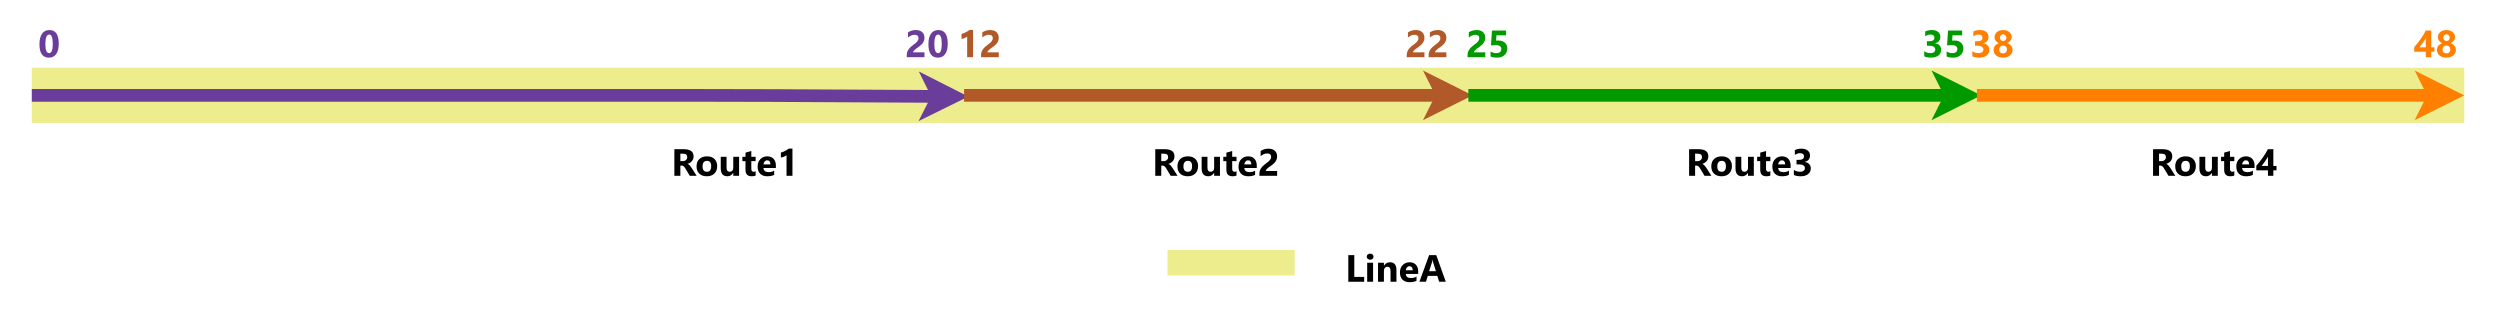 <?xml version="1.0" encoding="UTF-8" standalone="no"?>
<svg 
   width="443.04pt"
   height="55.92pt"
   viewBox="0 0 443.04 55.92"
   version="1.1"
   id="svg214"
   xmlns:xlink="http://www.w3.org/1999/xlink"
   xmlns="http://www.w3.org/2000/svg"
   xmlns:svg="http://www.w3.org/2000/svg" content="%3Cmxfile%20host%3D%22app.diagrams.net%22%20modified%3D%222023-12-20T21%3A48%3A43.208Z%22%20agent%3D%22Mozilla%2F5.0%20(Windows%20NT%2010.0%3B%20Win64%3B%20x64%3B%20rv%3A121.0)%20Gecko%2F20100101%20Firefox%2F121.0%22%20version%3D%2222.1.11%22%20etag%3D%22GMtRsEnNBBYzdxEjQkc7%22%20type%3D%22device%22%3E%20%20%20%3Cdiagram%20name%3D%22Page-1%22%20id%3D%22WcJEpHJNmtyTncZiHk0V%22%3E%20%20%20%20%20%3CmxGraphModel%20dx%3D%222380%22%20dy%3D%226277%22%20grid%3D%221%22%20gridSize%3D%2210%22%20guides%3D%221%22%20tooltips%3D%221%22%20connect%3D%221%22%20arrows%3D%221%22%20fold%3D%221%22%20page%3D%221%22%20pageScale%3D%221%22%20pageWidth%3D%22850%22%20pageHeight%3D%221100%22%20math%3D%220%22%20shadow%3D%220%22%3E%20%20%20%20%20%20%20%3Croot%3E%20%20%20%20%20%20%20%20%20%3CmxCell%20id%3D%220%22%20%2F%3E%20%20%20%20%20%20%20%20%20%3CmxCell%20id%3D%221%22%20parent%3D%220%22%20%2F%3E%20%20%20%20%20%20%20%20%20%3CmxCell%20id%3D%222%22%20value%3D%22Route2%22%20style%3D%22text%3BstrokeColor%3Dnone%3BfillColor%3Dnone%3Balign%3Dcenter%3BverticalAlign%3Dmiddle%3Brounded%3D0%3BfontFamily%3DSegoe%20UI%3BfontStyle%3D1%3BfontSize%3D9%3B%22%20vertex%3D%221%22%20parent%3D%221%22%3E%20%20%20%20%20%20%20%20%20%20%20%3CmxGeometry%20x%3D%22-458%22%20y%3D%22-5075%22%20width%3D%2236%22%20height%3D%2218%22%20as%3D%22geometry%22%20%2F%3E%20%20%20%20%20%20%20%20%20%3C%2FmxCell%3E%20%20%20%20%20%20%20%20%20%3CmxCell%20id%3D%223%22%20value%3D%22%22%20style%3D%22endArrow%3Dnone%3Bhtml%3D1%3Bshadow%3D0%3BlabelBackgroundColor%3D%23ffffff%3BstrokeColor%3D%23EDED8E%3BfontSize%3D13%3BfontColor%3D%2399CCFF%3BstrokeWidth%3D13%3B%22%20edge%3D%221%22%20parent%3D%221%22%3E%20%20%20%20%20%20%20%20%20%20%20%3CmxGeometry%20width%3D%2250%22%20height%3D%2250%22%20relative%3D%221%22%20as%3D%22geometry%22%3E%20%20%20%20%20%20%20%20%20%20%20%20%20%3CmxPoint%20x%3D%22-720%22%20y%3D%22-5082%22%20as%3D%22sourcePoint%22%20%2F%3E%20%20%20%20%20%20%20%20%20%20%20%20%20%3CmxPoint%20x%3D%22-146%22%20y%3D%22-5082%22%20as%3D%22targetPoint%22%20%2F%3E%20%20%20%20%20%20%20%20%20%20%20%3C%2FmxGeometry%3E%20%20%20%20%20%20%20%20%20%3C%2FmxCell%3E%20%20%20%20%20%20%20%20%20%3CmxCell%20id%3D%224%22%20value%3D%22%22%20style%3D%22endArrow%3Dclassic%3Bhtml%3D1%3BstrokeWidth%3D3%3BstrokeColor%3D%236A3D9A%3BendFill%3D1%3BendSize%3D2%3BentryX%3D1.127%3BentryY%3D0.397%3BentryDx%3D0%3BentryDy%3D0%3BentryPerimeter%3D0%3B%22%20edge%3D%221%22%20parent%3D%221%22%3E%20%20%20%20%20%20%20%20%20%20%20%3CmxGeometry%20width%3D%2250%22%20height%3D%2250%22%20relative%3D%221%22%20as%3D%22geometry%22%3E%20%20%20%20%20%20%20%20%20%20%20%20%20%3CmxPoint%20x%3D%22-720%22%20y%3D%22-5082%22%20as%3D%22sourcePoint%22%20%2F%3E%20%20%20%20%20%20%20%20%20%20%20%20%20%3CmxPoint%20x%3D%22-499%22%20y%3D%22-5081.714%22%20as%3D%22targetPoint%22%20%2F%3E%20%20%20%20%20%20%20%20%20%20%20%20%20%3CArray%20as%3D%22points%22%3E%20%20%20%20%20%20%20%20%20%20%20%20%20%20%20%3CmxPoint%20x%3D%22-555%22%20y%3D%22-5082%22%20%2F%3E%20%20%20%20%20%20%20%20%20%20%20%20%20%3C%2FArray%3E%20%20%20%20%20%20%20%20%20%20%20%3C%2FmxGeometry%3E%20%20%20%20%20%20%20%20%20%3C%2FmxCell%3E%20%20%20%20%20%20%20%20%20%3CmxCell%20id%3D%225%22%20value%3D%22%22%20style%3D%22endArrow%3Dclassic%3Bhtml%3D1%3BstrokeWidth%3D3%3BendFill%3D1%3BendSize%3D2%3BstrokeColor%3D%23B15928%3B%22%20edge%3D%221%22%20parent%3D%221%22%3E%20%20%20%20%20%20%20%20%20%20%20%3CmxGeometry%20width%3D%2250%22%20height%3D%2250%22%20relative%3D%221%22%20as%3D%22geometry%22%3E%20%20%20%20%20%20%20%20%20%20%20%20%20%3CmxPoint%20x%3D%22-500%22%20y%3D%22-5082%22%20as%3D%22sourcePoint%22%20%2F%3E%20%20%20%20%20%20%20%20%20%20%20%20%20%3CmxPoint%20x%3D%22-380%22%20y%3D%22-5082%22%20as%3D%22targetPoint%22%20%2F%3E%20%20%20%20%20%20%20%20%20%20%20%3C%2FmxGeometry%3E%20%20%20%20%20%20%20%20%20%3C%2FmxCell%3E%20%20%20%20%20%20%20%20%20%3CmxCell%20id%3D%226%22%20value%3D%2212%22%20style%3D%22text%3Balign%3Dleft%3BverticalAlign%3Dmiddle%3Bresizable%3D0%3Bpoints%3D%5B%5D%3B%3Bautosize%3D1%3Bdirection%3Dsouth%3BfontColor%3D%23B15928%3BfontFamily%3DSegoe%20UI%3BfontStyle%3D1%3BfontSize%3D9%3B%22%20vertex%3D%221%22%20parent%3D%221%22%3E%20%20%20%20%20%20%20%20%20%20%20%3CmxGeometry%20x%3D%22-503%22%20y%3D%22-5103%22%20width%3D%2218%22%20height%3D%2218%22%20as%3D%22geometry%22%20%2F%3E%20%20%20%20%20%20%20%20%20%3C%2FmxCell%3E%20%20%20%20%20%20%20%20%20%3CmxCell%20id%3D%227%22%20value%3D%2225%22%20style%3D%22text%3Balign%3Dleft%3BverticalAlign%3Dmiddle%3Bresizable%3D0%3Bpoints%3D%5B%5D%3B%3Bautosize%3D1%3BfontFamily%3DSegoe%20UI%3BfontStyle%3D1%3BfontSize%3D9%3BfontColor%3D%23009900%3B%22%20vertex%3D%221%22%20parent%3D%221%22%3E%20%20%20%20%20%20%20%20%20%20%20%3CmxGeometry%20x%3D%22-383%22%20y%3D%22-5103%22%20width%3D%2218%22%20height%3D%2218%22%20as%3D%22geometry%22%20%2F%3E%20%20%20%20%20%20%20%20%20%3C%2FmxCell%3E%20%20%20%20%20%20%20%20%20%3CmxCell%20id%3D%228%22%20value%3D%2235%22%20style%3D%22text%3Balign%3Dright%3BverticalAlign%3Dmiddle%3Bresizable%3D0%3Bpoints%3D%5B%5D%3B%3Bautosize%3D1%3BfontFamily%3DSegoe%20UI%3BfontStyle%3D1%3BfontSize%3D9%3BfontColor%3D%23009900%3B%22%20vertex%3D%221%22%20parent%3D%221%22%3E%20%20%20%20%20%20%20%20%20%20%20%3CmxGeometry%20x%3D%22-288%22%20y%3D%22-5103%22%20width%3D%2227%22%20height%3D%2218%22%20as%3D%22geometry%22%20%2F%3E%20%20%20%20%20%20%20%20%20%3C%2FmxCell%3E%20%20%20%20%20%20%20%20%20%3CmxCell%20id%3D%229%22%20value%3D%2248%22%20style%3D%22text%3Balign%3Dright%3BverticalAlign%3Dmiddle%3Bresizable%3D0%3Bpoints%3D%5B%5D%3B%3Bautosize%3D1%3BfontFamily%3DSegoe%20UI%3BfontStyle%3D1%3BfontSize%3D9%3BfontColor%3D%23FF7F00%3B%22%20vertex%3D%221%22%20parent%3D%221%22%3E%20%20%20%20%20%20%20%20%20%20%20%3CmxGeometry%20x%3D%22-162.999%22%20y%3D%22-5103%22%20width%3D%2218%22%20height%3D%2218%22%20as%3D%22geometry%22%20%2F%3E%20%20%20%20%20%20%20%20%20%3C%2FmxCell%3E%20%20%20%20%20%20%20%20%20%3CmxCell%20id%3D%2210%22%20value%3D%22Route1%22%20style%3D%22text%3BstrokeColor%3Dnone%3BfillColor%3Dnone%3Balign%3Dcenter%3BverticalAlign%3Dmiddle%3Brounded%3D0%3BfontFamily%3DSegoe%20UI%3BfontStyle%3D1%3BfontSize%3D9%3B%22%20vertex%3D%221%22%20parent%3D%221%22%3E%20%20%20%20%20%20%20%20%20%20%20%3CmxGeometry%20x%3D%22-567.5%22%20y%3D%22-5075%22%20width%3D%2228%22%20height%3D%2218%22%20as%3D%22geometry%22%20%2F%3E%20%20%20%20%20%20%20%20%20%3C%2FmxCell%3E%20%20%20%20%20%20%20%20%20%3CmxCell%20id%3D%2211%22%20value%3D%220%22%20style%3D%22text%3Balign%3Dleft%3BverticalAlign%3Dmiddle%3Bresizable%3D0%3Bpoints%3D%5B%5D%3B%3Bautosize%3D1%3BfontColor%3D%236A3D9A%3BfontStyle%3D1%3BfontFamily%3DSegoe%20UI%3BfontSize%3D9%3B%22%20vertex%3D%221%22%20parent%3D%221%22%3E%20%20%20%20%20%20%20%20%20%20%20%3CmxGeometry%20x%3D%22-720%22%20y%3D%22-5103%22%20width%3D%2218%22%20height%3D%2218%22%20as%3D%22geometry%22%20%2F%3E%20%20%20%20%20%20%20%20%20%3C%2FmxCell%3E%20%20%20%20%20%20%20%20%20%3CmxCell%20id%3D%2212%22%20value%3D%2220%22%20style%3D%22text%3Balign%3Dright%3BverticalAlign%3Dmiddle%3Bresizable%3D0%3Bpoints%3D%5B%5D%3B%3Bautosize%3D1%3BfontFamily%3DSegoe%20UI%3BfontStyle%3D1%3BfontSize%3D9%3BfontColor%3D%236A3D9A%3B%22%20vertex%3D%221%22%20parent%3D%221%22%3E%20%20%20%20%20%20%20%20%20%20%20%3CmxGeometry%20x%3D%22-531%22%20y%3D%22-5104%22%20width%3D%2230%22%20height%3D%2220%22%20as%3D%22geometry%22%20%2F%3E%20%20%20%20%20%20%20%20%20%3C%2FmxCell%3E%20%20%20%20%20%20%20%20%20%3CmxCell%20id%3D%2213%22%20value%3D%22%22%20style%3D%22endArrow%3Dclassic%3Bhtml%3D1%3BstrokeWidth%3D3%3BstrokeColor%3D%23009900%3BendFill%3D1%3BendSize%3D2%3B%22%20edge%3D%221%22%20parent%3D%221%22%3E%20%20%20%20%20%20%20%20%20%20%20%3CmxGeometry%20width%3D%2250%22%20height%3D%2250%22%20relative%3D%221%22%20as%3D%22geometry%22%3E%20%20%20%20%20%20%20%20%20%20%20%20%20%3CmxPoint%20x%3D%22-381%22%20y%3D%22-5082%22%20as%3D%22sourcePoint%22%20%2F%3E%20%20%20%20%20%20%20%20%20%20%20%20%20%3CmxPoint%20x%3D%22-260%22%20y%3D%22-5082%22%20as%3D%22targetPoint%22%20%2F%3E%20%20%20%20%20%20%20%20%20%20%20%3C%2FmxGeometry%3E%20%20%20%20%20%20%20%20%20%3C%2FmxCell%3E%20%20%20%20%20%20%20%20%20%3CmxCell%20id%3D%2214%22%20value%3D%22Route3%22%20style%3D%22text%3BstrokeColor%3Dnone%3BfillColor%3Dnone%3Balign%3Dcenter%3BverticalAlign%3Dmiddle%3Brounded%3D0%3BfontFamily%3DSegoe%20UI%3BfontStyle%3D1%3BfontSize%3D9%3B%22%20vertex%3D%221%22%20parent%3D%221%22%3E%20%20%20%20%20%20%20%20%20%20%20%3CmxGeometry%20x%3D%22-332%22%20y%3D%22-5075%22%20width%3D%2236%22%20height%3D%2218%22%20as%3D%22geometry%22%20%2F%3E%20%20%20%20%20%20%20%20%20%3C%2FmxCell%3E%20%20%20%20%20%20%20%20%20%3CmxCell%20id%3D%2215%22%20value%3D%22%22%20style%3D%22endArrow%3Dclassic%3Bhtml%3D1%3BstrokeWidth%3D3%3BendFill%3D1%3BendSize%3D2%3BstrokeColor%3D%23FF7F00%3B%22%20edge%3D%221%22%20parent%3D%221%22%3E%20%20%20%20%20%20%20%20%20%20%20%3CmxGeometry%20width%3D%2250%22%20height%3D%2250%22%20relative%3D%221%22%20as%3D%22geometry%22%3E%20%20%20%20%20%20%20%20%20%20%20%20%20%3CmxPoint%20x%3D%22-261%22%20y%3D%22-5082%22%20as%3D%22sourcePoint%22%20%2F%3E%20%20%20%20%20%20%20%20%20%20%20%20%20%3CmxPoint%20x%3D%22-146%22%20y%3D%22-5082%22%20as%3D%22targetPoint%22%20%2F%3E%20%20%20%20%20%20%20%20%20%20%20%3C%2FmxGeometry%3E%20%20%20%20%20%20%20%20%20%3C%2FmxCell%3E%20%20%20%20%20%20%20%20%20%3CmxCell%20id%3D%2216%22%20value%3D%2222%22%20style%3D%22text%3Balign%3Dright%3BverticalAlign%3Dmiddle%3Bresizable%3D0%3Bpoints%3D%5B%5D%3B%3Bautosize%3D1%3Bdirection%3Dsouth%3BfontFamily%3DSegoe%20UI%3BfontStyle%3D1%3BfontSize%3D9%3BfontColor%3D%23B15928%3B%22%20vertex%3D%221%22%20parent%3D%221%22%3E%20%20%20%20%20%20%20%20%20%20%20%3CmxGeometry%20x%3D%22-400.999%22%20y%3D%22-5103%22%20width%3D%2218%22%20height%3D%2218%22%20as%3D%22geometry%22%20%2F%3E%20%20%20%20%20%20%20%20%20%3C%2FmxCell%3E%20%20%20%20%20%20%20%20%20%3CmxCell%20id%3D%2217%22%20value%3D%22Route4%22%20style%3D%22text%3BstrokeColor%3Dnone%3BfillColor%3Dnone%3Balign%3Dcenter%3BverticalAlign%3Dmiddle%3Brounded%3D0%3BfontFamily%3DSegoe%20UI%3BfontStyle%3D1%3BfontSize%3D9%3B%22%20vertex%3D%221%22%20parent%3D%221%22%3E%20%20%20%20%20%20%20%20%20%20%20%3CmxGeometry%20x%3D%22-222.5%22%20y%3D%22-5075%22%20width%3D%2236%22%20height%3D%2218%22%20as%3D%22geometry%22%20%2F%3E%20%20%20%20%20%20%20%20%20%3C%2FmxCell%3E%20%20%20%20%20%20%20%20%20%3CmxCell%20id%3D%2218%22%20value%3D%2238%22%20style%3D%22text%3Balign%3Dleft%3BverticalAlign%3Dmiddle%3Bresizable%3D0%3Bpoints%3D%5B%5D%3B%3Bautosize%3D1%3BfontFamily%3DSegoe%20UI%3BfontStyle%3D1%3BfontSize%3D9%3BfontColor%3D%23FF7F00%3B%22%20vertex%3D%221%22%20parent%3D%221%22%3E%20%20%20%20%20%20%20%20%20%20%20%3CmxGeometry%20x%3D%22-264%22%20y%3D%22-5103%22%20width%3D%2218%22%20height%3D%2218%22%20as%3D%22geometry%22%20%2F%3E%20%20%20%20%20%20%20%20%20%3C%2FmxCell%3E%20%20%20%20%20%20%20%20%20%3CmxCell%20id%3D%2219%22%20value%3D%22%22%20style%3D%22group%22%20vertex%3D%221%22%20connectable%3D%220%22%20parent%3D%221%22%3E%20%20%20%20%20%20%20%20%20%20%20%3CmxGeometry%20x%3D%22-612.5%22%20y%3D%22-5050%22%20width%3D%22237%22%20height%3D%2218%22%20as%3D%22geometry%22%20%2F%3E%20%20%20%20%20%20%20%20%20%3C%2FmxCell%3E%20%20%20%20%20%20%20%20%20%3CmxCell%20id%3D%2220%22%20value%3D%22LineA%22%20style%3D%22text%3Balign%3Dleft%3BverticalAlign%3Dmiddle%3Bresizable%3D0%3Bpoints%3D%5B%5D%3B%3Bautosize%3D1%3BfontSize%3D9%3BfontFamily%3DSegoe%20UI%3BfontStyle%3D1%22%20vertex%3D%221%22%20parent%3D%2219%22%3E%20%20%20%20%20%20%20%20%20%20%20%3CmxGeometry%20x%3D%22201%22%20width%3D%2236%22%20height%3D%2218%22%20as%3D%22geometry%22%20%2F%3E%20%20%20%20%20%20%20%20%20%3C%2FmxCell%3E%20%20%20%20%20%20%20%20%20%3CmxCell%20id%3D%2221%22%20value%3D%22%22%20style%3D%22endArrow%3Dnone%3Bhtml%3D1%3Bshadow%3D0%3BlabelBackgroundColor%3D%23ffffff%3BstrokeColor%3D%23EDED8E%3BfontSize%3D13%3BfontColor%3D%2399CCFF%3BstrokeWidth%3D6%3B%22%20edge%3D%221%22%20parent%3D%2219%22%3E%20%20%20%20%20%20%20%20%20%20%20%3CmxGeometry%20width%3D%2250%22%20height%3D%2250%22%20relative%3D%221%22%20as%3D%22geometry%22%3E%20%20%20%20%20%20%20%20%20%20%20%20%20%3CmxPoint%20x%3D%22161%22%20y%3D%228%22%20as%3D%22sourcePoint%22%20%2F%3E%20%20%20%20%20%20%20%20%20%20%20%20%20%3CmxPoint%20x%3D%22191%22%20y%3D%228%22%20as%3D%22targetPoint%22%20%2F%3E%20%20%20%20%20%20%20%20%20%20%20%3C%2FmxGeometry%3E%20%20%20%20%20%20%20%20%20%3C%2FmxCell%3E%20%20%20%20%20%20%20%3C%2Froot%3E%20%20%20%20%20%3C%2FmxGraphModel%3E%20%20%20%3C%2Fdiagram%3E%20%3C%2Fmxfile%3E%20">
  <defs
     id="defs58">
    <g
       id="g53">
      <g
         id="glyph-0-0">
        <path
           d="M 0.547 0 L 0.547 -4.609 L 3.812 -4.609 L 3.812 0 Z M 1.031 -0.484 L 3.328 -0.484 L 3.328 -4.125 L 1.031 -4.125 Z M 1.031 -0.484 "
           id="path2" />
      </g>
      <g
         id="glyph-0-1">
        <path
           d="M 4.5 0 L 3.281 0 L 2.547 -1.219 C 2.492 -1.312 2.441 -1.395 2.391 -1.469 C 2.336 -1.539 2.285 -1.602 2.234 -1.656 C 2.18 -1.707 2.125 -1.742 2.062 -1.766 C 2.008 -1.797 1.953 -1.812 1.891 -1.812 L 1.609 -1.812 L 1.609 0 L 0.547 0 L 0.547 -4.719 L 2.234 -4.719 C 3.379 -4.719 3.953 -4.289 3.953 -3.438 C 3.953 -3.27 3.926 -3.117 3.875 -2.984 C 3.82 -2.848 3.75 -2.723 3.656 -2.609 C 3.562 -2.492 3.445 -2.395 3.312 -2.312 C 3.188 -2.227 3.047 -2.164 2.891 -2.125 L 2.891 -2.109 C 2.961 -2.086 3.031 -2.051 3.094 -2 C 3.156 -1.957 3.219 -1.898 3.281 -1.828 C 3.344 -1.766 3.398 -1.691 3.453 -1.609 C 3.516 -1.535 3.566 -1.461 3.609 -1.391 Z M 1.609 -3.922 L 1.609 -2.609 L 2.062 -2.609 C 2.289 -2.609 2.473 -2.676 2.609 -2.812 C 2.754 -2.945 2.828 -3.113 2.828 -3.312 C 2.828 -3.719 2.582 -3.922 2.094 -3.922 Z M 1.609 -3.922 "
           id="path5" />
      </g>
      <g
         id="glyph-0-2">
        <path
           d="M 2.047 0.078 C 1.484 0.078 1.039 -0.078 0.719 -0.391 C 0.395 -0.703 0.234 -1.129 0.234 -1.672 C 0.234 -2.234 0.398 -2.672 0.734 -2.984 C 1.066 -3.297 1.52 -3.453 2.094 -3.453 C 2.656 -3.453 3.094 -3.297 3.406 -2.984 C 3.727 -2.672 3.891 -2.254 3.891 -1.734 C 3.891 -1.172 3.723 -0.727 3.391 -0.406 C 3.066 -0.082 2.617 0.078 2.047 0.078 Z M 2.078 -2.656 C 1.828 -2.656 1.633 -2.57 1.5 -2.406 C 1.363 -2.238 1.297 -2 1.297 -1.688 C 1.297 -1.039 1.555 -0.719 2.078 -0.719 C 2.578 -0.719 2.828 -1.051 2.828 -1.719 C 2.828 -2.344 2.578 -2.656 2.078 -2.656 Z M 2.078 -2.656 "
           id="path8" />
      </g>
      <g
         id="glyph-0-3">
        <path
           d="M 3.641 0 L 2.609 0 L 2.609 -0.516 L 2.594 -0.516 C 2.332 -0.117 1.988 0.078 1.562 0.078 C 0.781 0.078 0.391 -0.395 0.391 -1.344 L 0.391 -3.375 L 1.422 -3.375 L 1.422 -1.438 C 1.422 -0.957 1.609 -0.719 1.984 -0.719 C 2.172 -0.719 2.32 -0.781 2.438 -0.906 C 2.551 -1.039 2.609 -1.219 2.609 -1.438 L 2.609 -3.375 L 3.641 -3.375 Z M 3.641 0 "
           id="path11" />
      </g>
      <g
         id="glyph-0-4">
        <path
           d="M 2.484 -0.047 C 2.328 0.035 2.094 0.078 1.781 0.078 C 1.051 0.078 0.688 -0.301 0.688 -1.062 L 0.688 -2.609 L 0.141 -2.609 L 0.141 -3.375 L 0.688 -3.375 L 0.688 -4.109 L 1.719 -4.406 L 1.719 -3.375 L 2.484 -3.375 L 2.484 -2.609 L 1.719 -2.609 L 1.719 -1.25 C 1.719 -0.895 1.859 -0.719 2.141 -0.719 C 2.242 -0.719 2.359 -0.75 2.484 -0.812 Z M 2.484 -0.047 "
           id="path14" />
      </g>
      <g
         id="glyph-0-5">
        <path
           d="M 3.469 -1.391 L 1.266 -1.391 C 1.305 -0.898 1.613 -0.656 2.188 -0.656 C 2.562 -0.656 2.891 -0.742 3.172 -0.922 L 3.172 -0.172 C 2.859 -0.004 2.453 0.078 1.953 0.078 C 1.41 0.078 0.988 -0.07 0.688 -0.375 C 0.383 -0.676 0.234 -1.098 0.234 -1.641 C 0.234 -2.191 0.395 -2.629 0.719 -2.953 C 1.051 -3.285 1.453 -3.453 1.922 -3.453 C 2.41 -3.453 2.789 -3.305 3.062 -3.016 C 3.332 -2.723 3.469 -2.328 3.469 -1.828 Z M 2.5 -2.031 C 2.5 -2.508 2.305 -2.75 1.922 -2.75 C 1.754 -2.75 1.609 -2.68 1.484 -2.547 C 1.359 -2.41 1.285 -2.238 1.266 -2.031 Z M 2.5 -2.031 "
           id="path17" />
      </g>
      <g
         id="glyph-0-6">
        <path
           d="M 1.406 -0.859 L 3.422 -0.859 L 3.422 0 L 0.281 0 L 0.281 -0.359 C 0.281 -0.598 0.316 -0.812 0.391 -1 C 0.473 -1.195 0.578 -1.367 0.703 -1.516 C 0.828 -1.672 0.961 -1.805 1.109 -1.922 C 1.254 -2.047 1.391 -2.156 1.516 -2.25 C 1.66 -2.344 1.785 -2.438 1.891 -2.531 C 1.992 -2.625 2.078 -2.711 2.141 -2.797 C 2.211 -2.891 2.266 -2.977 2.297 -3.062 C 2.336 -3.156 2.359 -3.254 2.359 -3.359 C 2.359 -3.566 2.301 -3.719 2.188 -3.812 C 2.07 -3.914 1.898 -3.969 1.672 -3.969 C 1.266 -3.969 0.875 -3.805 0.5 -3.484 L 0.5 -4.406 C 0.914 -4.676 1.379 -4.812 1.891 -4.812 C 2.129 -4.812 2.344 -4.781 2.531 -4.719 C 2.727 -4.656 2.891 -4.562 3.016 -4.438 C 3.148 -4.32 3.25 -4.18 3.312 -4.016 C 3.383 -3.848 3.422 -3.664 3.422 -3.469 C 3.422 -3.25 3.383 -3.051 3.312 -2.875 C 3.25 -2.707 3.16 -2.555 3.047 -2.422 C 2.941 -2.285 2.816 -2.16 2.672 -2.047 C 2.523 -1.93 2.375 -1.816 2.219 -1.703 C 2.113 -1.629 2.008 -1.555 1.906 -1.484 C 1.812 -1.41 1.727 -1.336 1.656 -1.266 C 1.582 -1.191 1.52 -1.117 1.469 -1.047 C 1.426 -0.984 1.406 -0.922 1.406 -0.859 Z M 1.406 -0.859 "
           id="path20" />
      </g>
      <g
         id="glyph-0-7">
        <path
           d="M 2.75 -4.828 L 2.75 0 L 1.703 0 L 1.703 -3.656 C 1.648 -3.602 1.582 -3.555 1.5 -3.516 C 1.426 -3.473 1.344 -3.43 1.25 -3.391 C 1.164 -3.359 1.078 -3.328 0.984 -3.297 C 0.891 -3.273 0.797 -3.258 0.703 -3.25 L 0.703 -4.125 C 0.973 -4.195 1.227 -4.297 1.469 -4.422 C 1.707 -4.547 1.922 -4.68 2.109 -4.828 Z M 2.75 -4.828 "
           id="path23" />
      </g>
      <g
         id="glyph-0-8">
        <path
           d="M 0.469 -0.125 L 0.469 -1.016 C 0.789 -0.816 1.133 -0.719 1.5 -0.719 C 1.77 -0.719 1.984 -0.781 2.141 -0.906 C 2.297 -1.039 2.375 -1.219 2.375 -1.438 C 2.375 -1.906 2.047 -2.141 1.391 -2.141 C 1.141 -2.141 0.859 -2.125 0.547 -2.094 L 0.719 -4.719 L 3.219 -4.719 L 3.219 -3.875 L 1.516 -3.875 L 1.453 -2.938 C 1.617 -2.945 1.766 -2.953 1.891 -2.953 C 2.367 -2.953 2.742 -2.82 3.016 -2.562 C 3.297 -2.312 3.438 -1.973 3.438 -1.547 C 3.438 -1.066 3.27 -0.676 2.938 -0.375 C 2.613 -0.07 2.172 0.078 1.609 0.078 C 1.16 0.078 0.781 0.008 0.469 -0.125 Z M 0.469 -0.125 "
           id="path26" />
      </g>
      <g
         id="glyph-0-9">
        <path
           d="M 0.391 -0.156 L 0.391 -1.062 C 0.703 -0.832 1.07 -0.719 1.5 -0.719 C 1.758 -0.719 1.961 -0.773 2.109 -0.891 C 2.266 -1.004 2.344 -1.16 2.344 -1.359 C 2.344 -1.578 2.25 -1.742 2.062 -1.859 C 1.875 -1.973 1.625 -2.031 1.312 -2.031 L 0.859 -2.031 L 0.859 -2.828 L 1.266 -2.828 C 1.879 -2.828 2.188 -3.031 2.188 -3.438 C 2.188 -3.82 1.953 -4.016 1.484 -4.016 C 1.172 -4.016 0.863 -3.91 0.562 -3.703 L 0.562 -4.562 C 0.895 -4.727 1.281 -4.812 1.719 -4.812 C 2.207 -4.812 2.582 -4.703 2.844 -4.484 C 3.113 -4.266 3.25 -3.977 3.25 -3.625 C 3.25 -3.008 2.938 -2.625 2.312 -2.469 L 2.312 -2.453 C 2.645 -2.41 2.906 -2.289 3.094 -2.094 C 3.289 -1.895 3.391 -1.645 3.391 -1.344 C 3.391 -0.906 3.227 -0.555 2.906 -0.297 C 2.582 -0.047 2.141 0.078 1.578 0.078 C 1.086 0.078 0.691 0 0.391 -0.156 Z M 0.391 -0.156 "
           id="path29" />
      </g>
      <g
         id="glyph-0-10">
        <path
           d="M 3.141 -4.719 L 3.141 -1.75 L 3.703 -1.75 L 3.703 -0.969 L 3.141 -0.969 L 3.141 0 L 2.188 0 L 2.188 -0.969 L 0.125 -0.969 L 0.125 -1.781 C 0.312 -1.988 0.5 -2.211 0.688 -2.453 C 0.883 -2.691 1.07 -2.941 1.25 -3.203 C 1.438 -3.461 1.609 -3.723 1.766 -3.984 C 1.922 -4.242 2.055 -4.488 2.172 -4.719 Z M 1.062 -1.75 L 2.188 -1.75 L 2.188 -3.391 C 2.113 -3.254 2.031 -3.113 1.938 -2.969 C 1.844 -2.82 1.742 -2.676 1.641 -2.531 C 1.547 -2.395 1.445 -2.258 1.344 -2.125 C 1.25 -1.988 1.156 -1.863 1.062 -1.75 Z M 1.062 -1.75 "
           id="path32" />
      </g>
      <g
         id="glyph-0-11">
        <path
           d="M 0.266 -1.266 C 0.266 -1.398 0.281 -1.523 0.312 -1.641 C 0.352 -1.766 0.41 -1.879 0.484 -1.984 C 0.566 -2.098 0.664 -2.191 0.781 -2.266 C 0.895 -2.348 1.031 -2.414 1.188 -2.469 C 0.945 -2.594 0.758 -2.742 0.625 -2.922 C 0.5 -3.109 0.438 -3.316 0.438 -3.547 C 0.438 -3.723 0.473 -3.891 0.547 -4.047 C 0.617 -4.203 0.723 -4.336 0.859 -4.453 C 0.992 -4.566 1.156 -4.656 1.344 -4.719 C 1.531 -4.781 1.734 -4.812 1.953 -4.812 C 2.172 -4.812 2.375 -4.781 2.562 -4.719 C 2.75 -4.656 2.91 -4.566 3.047 -4.453 C 3.18 -4.336 3.285 -4.203 3.359 -4.047 C 3.441 -3.898 3.484 -3.738 3.484 -3.562 C 3.484 -3.344 3.41 -3.141 3.266 -2.953 C 3.129 -2.766 2.938 -2.613 2.688 -2.5 C 2.832 -2.445 2.961 -2.379 3.078 -2.297 C 3.203 -2.211 3.301 -2.117 3.375 -2.016 C 3.457 -1.91 3.52 -1.797 3.562 -1.672 C 3.602 -1.547 3.625 -1.414 3.625 -1.281 C 3.625 -1.082 3.582 -0.898 3.5 -0.734 C 3.414 -0.566 3.301 -0.422 3.156 -0.297 C 3.008 -0.18 2.832 -0.086 2.625 -0.016 C 2.414 0.047 2.188 0.078 1.938 0.078 C 1.695 0.078 1.473 0.047 1.266 -0.016 C 1.055 -0.086 0.879 -0.18 0.734 -0.297 C 0.586 -0.41 0.473 -0.551 0.391 -0.719 C 0.305 -0.883 0.266 -1.066 0.266 -1.266 Z M 1.25 -1.359 C 1.25 -1.254 1.266 -1.156 1.297 -1.062 C 1.328 -0.977 1.375 -0.906 1.438 -0.844 C 1.5 -0.789 1.57 -0.75 1.656 -0.719 C 1.738 -0.688 1.832 -0.672 1.938 -0.672 C 2.039 -0.672 2.133 -0.688 2.219 -0.719 C 2.301 -0.75 2.375 -0.797 2.438 -0.859 C 2.5 -0.922 2.547 -0.992 2.578 -1.078 C 2.617 -1.16 2.641 -1.254 2.641 -1.359 C 2.641 -1.453 2.625 -1.539 2.594 -1.625 C 2.562 -1.719 2.516 -1.797 2.453 -1.859 C 2.391 -1.922 2.316 -1.969 2.234 -2 C 2.148 -2.039 2.051 -2.062 1.938 -2.062 C 1.844 -2.062 1.754 -2.039 1.672 -2 C 1.586 -1.969 1.516 -1.922 1.453 -1.859 C 1.391 -1.797 1.336 -1.723 1.297 -1.641 C 1.266 -1.555 1.25 -1.461 1.25 -1.359 Z M 1.391 -3.453 C 1.391 -3.367 1.406 -3.289 1.438 -3.219 C 1.469 -3.145 1.508 -3.082 1.562 -3.031 C 1.613 -2.977 1.672 -2.938 1.734 -2.906 C 1.805 -2.875 1.879 -2.859 1.953 -2.859 C 2.035 -2.859 2.109 -2.875 2.172 -2.906 C 2.242 -2.938 2.305 -2.977 2.359 -3.031 C 2.41 -3.082 2.453 -3.145 2.484 -3.219 C 2.516 -3.289 2.531 -3.367 2.531 -3.453 C 2.531 -3.535 2.516 -3.613 2.484 -3.688 C 2.453 -3.758 2.41 -3.82 2.359 -3.875 C 2.305 -3.938 2.242 -3.984 2.172 -4.016 C 2.109 -4.047 2.035 -4.062 1.953 -4.062 C 1.867 -4.062 1.789 -4.047 1.719 -4.016 C 1.656 -3.984 1.598 -3.938 1.547 -3.875 C 1.504 -3.82 1.469 -3.758 1.438 -3.688 C 1.406 -3.613 1.391 -3.535 1.391 -3.453 Z M 1.391 -3.453 "
           id="path35" />
      </g>
      <g
         id="glyph-0-12">
        <path
           d="M 1.922 0.078 C 0.797 0.078 0.234 -0.707 0.234 -2.281 C 0.234 -3.102 0.383 -3.727 0.688 -4.156 C 0.988 -4.594 1.426 -4.812 2 -4.812 C 3.102 -4.812 3.656 -4.004 3.656 -2.391 C 3.656 -1.598 3.504 -0.988 3.203 -0.562 C 2.898 -0.133 2.473 0.078 1.922 0.078 Z M 1.969 -4.016 C 1.508 -4.016 1.281 -3.445 1.281 -2.312 C 1.281 -1.25 1.504 -0.719 1.953 -0.719 C 2.379 -0.719 2.594 -1.266 2.594 -2.359 C 2.594 -3.461 2.383 -4.016 1.969 -4.016 Z M 1.969 -4.016 "
           id="path38" />
      </g>
      <g
         id="glyph-0-13">
        <path
           d="M 3.359 0 L 0.547 0 L 0.547 -4.719 L 1.609 -4.719 L 1.609 -0.859 L 3.359 -0.859 Z M 3.359 0 "
           id="path41" />
      </g>
      <g
         id="glyph-0-14">
        <path
           d="M 0.969 -3.906 C 0.789 -3.906 0.645 -3.957 0.531 -4.062 C 0.414 -4.164 0.359 -4.297 0.359 -4.453 C 0.359 -4.609 0.414 -4.734 0.531 -4.828 C 0.645 -4.93 0.789 -4.984 0.969 -4.984 C 1.145 -4.984 1.285 -4.93 1.391 -4.828 C 1.504 -4.734 1.562 -4.609 1.562 -4.453 C 1.562 -4.297 1.504 -4.164 1.391 -4.062 C 1.285 -3.957 1.145 -3.906 0.969 -3.906 Z M 1.484 0 L 0.438 0 L 0.438 -3.375 L 1.484 -3.375 Z M 1.484 0 "
           id="path44" />
      </g>
      <g
         id="glyph-0-15">
        <path
           d="M 3.703 0 L 2.656 0 L 2.656 -1.875 C 2.656 -2.395 2.469 -2.656 2.094 -2.656 C 1.914 -2.656 1.77 -2.586 1.656 -2.453 C 1.539 -2.316 1.484 -2.141 1.484 -1.922 L 1.484 0 L 0.438 0 L 0.438 -3.375 L 1.484 -3.375 L 1.484 -2.844 L 1.5 -2.844 C 1.738 -3.25 2.098 -3.453 2.578 -3.453 C 3.328 -3.453 3.703 -2.988 3.703 -2.062 Z M 3.703 0 "
           id="path47" />
      </g>
      <g
         id="glyph-0-16">
        <path
           d="M 4.703 0 L 3.531 0 L 3.203 -1.047 L 1.516 -1.047 L 1.188 0 L 0.031 0 L 1.75 -4.719 L 3.016 -4.719 Z M 2.953 -1.875 L 2.453 -3.453 C 2.41 -3.578 2.383 -3.719 2.375 -3.875 L 2.344 -3.875 C 2.332 -3.738 2.305 -3.602 2.266 -3.469 L 1.75 -1.875 Z M 2.953 -1.875 "
           id="path50" />
      </g>
    </g>
    <clipPath
       id="clip-0">
      <path
         clip-rule="nonzero"
         d="M 398 0 L 443 0 L 443 51 L 398 51 Z M 398 0 "
         id="path55" />
    </clipPath>
  </defs>
  <g
     fill="#000000"
     fill-opacity="1"
     id="g62">
    <use
       xlink:href="#glyph-0-1"
       x="204.184"
       y="31.16"
       id="use60" />
  </g>
  <g
     fill="#000000"
     fill-opacity="1"
     id="g70">
    <use
       xlink:href="#glyph-0-2"
       x="208.427"
       y="31.16"
       id="use64" />
    <use
       xlink:href="#glyph-0-3"
       x="212.558"
       y="31.16"
       id="use66" />
    <use
       xlink:href="#glyph-0-4"
       x="216.646"
       y="31.16"
       id="use68" />
  </g>
  <g
     fill="#000000"
     fill-opacity="1"
     id="g76">
    <use
       xlink:href="#glyph-0-5"
       x="219.25"
       y="31.16"
       id="use72" />
    <use
       xlink:href="#glyph-0-6"
       x="222.906"
       y="31.16"
       id="use74" />
  </g>
  <path
     fill="none"
     stroke-width="13"
     stroke-linecap="butt"
     stroke-linejoin="miter"
     stroke="rgb(92.94%, 92.94%, 55.688%)"
     stroke-opacity="1"
     stroke-miterlimit="10"
     d="M 7.002 22.001 L 580.999 22.001 "
     transform="matrix(0.751, 0, 0, 0.751, 0.375, 0.375)"
     id="path78" />
  <path
     fill="none"
     stroke-width="3"
     stroke-linecap="butt"
     stroke-linejoin="miter"
     stroke="rgb(41.57%, 23.92%, 60.39%)"
     stroke-opacity="1"
     stroke-miterlimit="10"
     d="M 7.002 22.001 L 161.999 22.001 C 168.668 22.001 175.333 22.016 182.002 22.047 L 220.901 22.25 "
     transform="matrix(0.751, 0, 0, 0.751, 0.375, 0.375)"
     id="path80" />
  <path
     fill-rule="nonzero"
     fill="rgb(41.57%, 23.92%, 60.39%)"
     fill-opacity="1"
     stroke-width="3"
     stroke-linecap="butt"
     stroke-linejoin="miter"
     stroke="rgb(41.57%, 23.92%, 60.39%)"
     stroke-opacity="1"
     stroke-miterlimit="10"
     d="M 224.652 22.271 L 219.631 24.742 L 220.901 22.25 L 219.657 19.738 Z M 224.652 22.271 "
     transform="matrix(0.751, 0, 0, 0.751, 0.375, 0.375)"
     id="path82" />
  <path
     fill="none"
     stroke-width="3"
     stroke-linecap="butt"
     stroke-linejoin="miter"
     stroke="rgb(69.409%, 34.9%, 15.689%)"
     stroke-opacity="1"
     stroke-miterlimit="10"
     d="M 226.998 22.001 L 339.902 22.001 "
     transform="matrix(0.751, 0, 0, 0.751, 0.375, 0.375)"
     id="path84" />
  <path
     fill-rule="nonzero"
     fill="rgb(69.409%, 34.9%, 15.689%)"
     fill-opacity="1"
     stroke-width="3"
     stroke-linecap="butt"
     stroke-linejoin="miter"
     stroke="rgb(69.409%, 34.9%, 15.689%)"
     stroke-opacity="1"
     stroke-miterlimit="10"
     d="M 343.648 22.001 L 338.648 24.498 L 339.902 22.001 L 338.648 19.498 Z M 343.648 22.001 "
     transform="matrix(0.751, 0, 0, 0.751, 0.375, 0.375)"
     id="path86" />
  <g
     fill="#b15928"
     fill-opacity="1"
     id="g92">
    <use
       xlink:href="#glyph-0-7"
       x="169.692"
       y="10.136"
       id="use88" />
    <use
       xlink:href="#glyph-0-6"
       x="173.578"
       y="10.136"
       id="use90" />
  </g>
  <g
     fill="#009900"
     fill-opacity="1"
     id="g98">
    <use
       xlink:href="#glyph-0-6"
       x="259.793"
       y="10.136"
       id="use94" />
    <use
       xlink:href="#glyph-0-8"
       x="263.68"
       y="10.136"
       id="use96" />
  </g>
  <g
     fill="#009900"
     fill-opacity="1"
     id="g104">
    <use
       xlink:href="#glyph-0-9"
       x="340.615"
       y="10.136"
       id="use100" />
    <use
       xlink:href="#glyph-0-8"
       x="344.502"
       y="10.136"
       id="use102" />
  </g>
  <g
     fill="#ff7f00"
     fill-opacity="1"
     id="g110">
    <use
       xlink:href="#glyph-0-10"
       x="427.713"
       y="10.136"
       id="use106" />
    <use
       xlink:href="#glyph-0-11"
       x="431.6"
       y="10.136"
       id="use108" />
  </g>
  <g
     fill="#000000"
     fill-opacity="1"
     id="g114">
    <use
       xlink:href="#glyph-0-1"
       x="118.962"
       y="31.16"
       id="use112" />
  </g>
  <g
     fill="#000000"
     fill-opacity="1"
     id="g122">
    <use
       xlink:href="#glyph-0-2"
       x="123.206"
       y="31.16"
       id="use116" />
    <use
       xlink:href="#glyph-0-3"
       x="127.337"
       y="31.16"
       id="use118" />
    <use
       xlink:href="#glyph-0-4"
       x="131.425"
       y="31.16"
       id="use120" />
  </g>
  <g
     fill="#000000"
     fill-opacity="1"
     id="g128">
    <use
       xlink:href="#glyph-0-5"
       x="134.028"
       y="31.16"
       id="use124" />
    <use
       xlink:href="#glyph-0-7"
       x="137.684"
       y="31.16"
       id="use126" />
  </g>
  <g
     fill="#6a3d9a"
     fill-opacity="1"
     id="g132">
    <use
       xlink:href="#glyph-0-12"
       x="6.758"
       y="10.136"
       id="use130" />
  </g>
  <g
     fill="#6a3d9a"
     fill-opacity="1"
     id="g138">
    <use
       xlink:href="#glyph-0-6"
       x="160.412"
       y="10.136"
       id="use134" />
    <use
       xlink:href="#glyph-0-12"
       x="164.298"
       y="10.136"
       id="use136" />
  </g>
  <path
     fill="none"
     stroke-width="3"
     stroke-linecap="butt"
     stroke-linejoin="miter"
     stroke="rgb(0%, 59.999%, 0%)"
     stroke-opacity="1"
     stroke-miterlimit="10"
     d="M 345.999 22.001 L 459.902 22.001 "
     transform="matrix(0.751, 0, 0, 0.751, 0.375, 0.375)"
     id="path140" />
  <path
     fill-rule="nonzero"
     fill="rgb(0%, 59.999%, 0%)"
     fill-opacity="1"
     stroke-width="3"
     stroke-linecap="butt"
     stroke-linejoin="miter"
     stroke="rgb(0%, 59.999%, 0%)"
     stroke-opacity="1"
     stroke-miterlimit="10"
     d="M 463.647 22.001 L 458.648 24.498 L 459.902 22.001 L 458.648 19.498 Z M 463.647 22.001 "
     transform="matrix(0.751, 0, 0, 0.751, 0.375, 0.375)"
     id="path142" />
  <g
     fill="#000000"
     fill-opacity="1"
     id="g146">
    <use
       xlink:href="#glyph-0-1"
       x="298.79"
       y="31.16"
       id="use144" />
  </g>
  <g
     fill="#000000"
     fill-opacity="1"
     id="g154">
    <use
       xlink:href="#glyph-0-2"
       x="303.034"
       y="31.16"
       id="use148" />
    <use
       xlink:href="#glyph-0-3"
       x="307.165"
       y="31.16"
       id="use150" />
    <use
       xlink:href="#glyph-0-4"
       x="311.253"
       y="31.16"
       id="use152" />
  </g>
  <g
     fill="#000000"
     fill-opacity="1"
     id="g160">
    <use
       xlink:href="#glyph-0-5"
       x="313.856"
       y="31.16"
       id="use156" />
    <use
       xlink:href="#glyph-0-9"
       x="317.512"
       y="31.16"
       id="use158" />
  </g>
  <path
     fill="none"
     stroke-width="3"
     stroke-linecap="butt"
     stroke-linejoin="miter"
     stroke="rgb(100%, 49.799%, 0%)"
     stroke-opacity="1"
     stroke-miterlimit="10"
     d="M 465.999 22.001 L 573.898 22.001 "
     transform="matrix(0.751, 0, 0, 0.751, 0.375, 0.375)"
     id="path162" />
  <path
     fill-rule="nonzero"
     fill="rgb(100%, 49.799%, 0%)"
     fill-opacity="1"
     d="M 434.102 16.895 L 430.348 18.77 L 431.285 16.895 L 430.348 15.016 Z M 434.102 16.895 "
     id="path164" />
  <g
     clip-path="url(#clip-0)"
     id="g168">
    <path
       fill="none"
       stroke-width="3"
       stroke-linecap="butt"
       stroke-linejoin="miter"
       stroke="#ff7f00"
       stroke-opacity="1"
       stroke-miterlimit="10"
       d="m 577.649,22.001 -5,2.497 1.249,-2.497 -1.249,-2.502 z m 0,0"
       transform="matrix(0.751,0,0,0.751,0.375,0.375)"
       id="path166" />
  </g>
  <g
     fill="#b15928"
     fill-opacity="1"
     id="g174">
    <use
       xlink:href="#glyph-0-6"
       x="249.012"
       y="10.136"
       id="use170" />
    <use
       xlink:href="#glyph-0-6"
       x="252.898"
       y="10.136"
       id="use172" />
  </g>
  <g
     fill="#000000"
     fill-opacity="1"
     id="g178">
    <use
       xlink:href="#glyph-0-1"
       x="381.008"
       y="31.16"
       id="use176" />
  </g>
  <g
     fill="#000000"
     fill-opacity="1"
     id="g186">
    <use
       xlink:href="#glyph-0-2"
       x="385.251"
       y="31.16"
       id="use180" />
    <use
       xlink:href="#glyph-0-3"
       x="389.383"
       y="31.16"
       id="use182" />
    <use
       xlink:href="#glyph-0-4"
       x="393.471"
       y="31.16"
       id="use184" />
  </g>
  <g
     fill="#000000"
     fill-opacity="1"
     id="g192">
    <use
       xlink:href="#glyph-0-5"
       x="396.074"
       y="31.16"
       id="use188" />
    <use
       xlink:href="#glyph-0-10"
       x="399.73"
       y="31.16"
       id="use190" />
  </g>
  <g
     fill="#ff7f00"
     fill-opacity="1"
     id="g198">
    <use
       xlink:href="#glyph-0-9"
       x="349.144"
       y="10.136"
       id="use194" />
    <use
       xlink:href="#glyph-0-11"
       x="353.031"
       y="10.136"
       id="use196" />
  </g>
  <g
     fill="#000000"
     fill-opacity="1"
     id="g210">
    <use
       xlink:href="#glyph-0-13"
       x="238.394"
       y="49.931"
       id="use200" />
    <use
       xlink:href="#glyph-0-14"
       x="241.849"
       y="49.931"
       id="use202" />
    <use
       xlink:href="#glyph-0-15"
       x="243.769"
       y="49.931"
       id="use204" />
    <use
       xlink:href="#glyph-0-5"
       x="247.857"
       y="49.931"
       id="use206" />
    <use
       xlink:href="#glyph-0-16"
       x="251.513"
       y="49.931"
       id="use208" />
  </g>
  <path
     fill="none"
     stroke-width="6"
     stroke-linecap="butt"
     stroke-linejoin="miter"
     stroke="rgb(92.94%, 92.94%, 55.688%)"
     stroke-opacity="1"
     stroke-miterlimit="10"
     d="M 275.501 61.998 L 305.499 61.998 "
     transform="matrix(0.751, 0, 0, 0.751, 0, 0)"
     id="path212" />
</svg>
